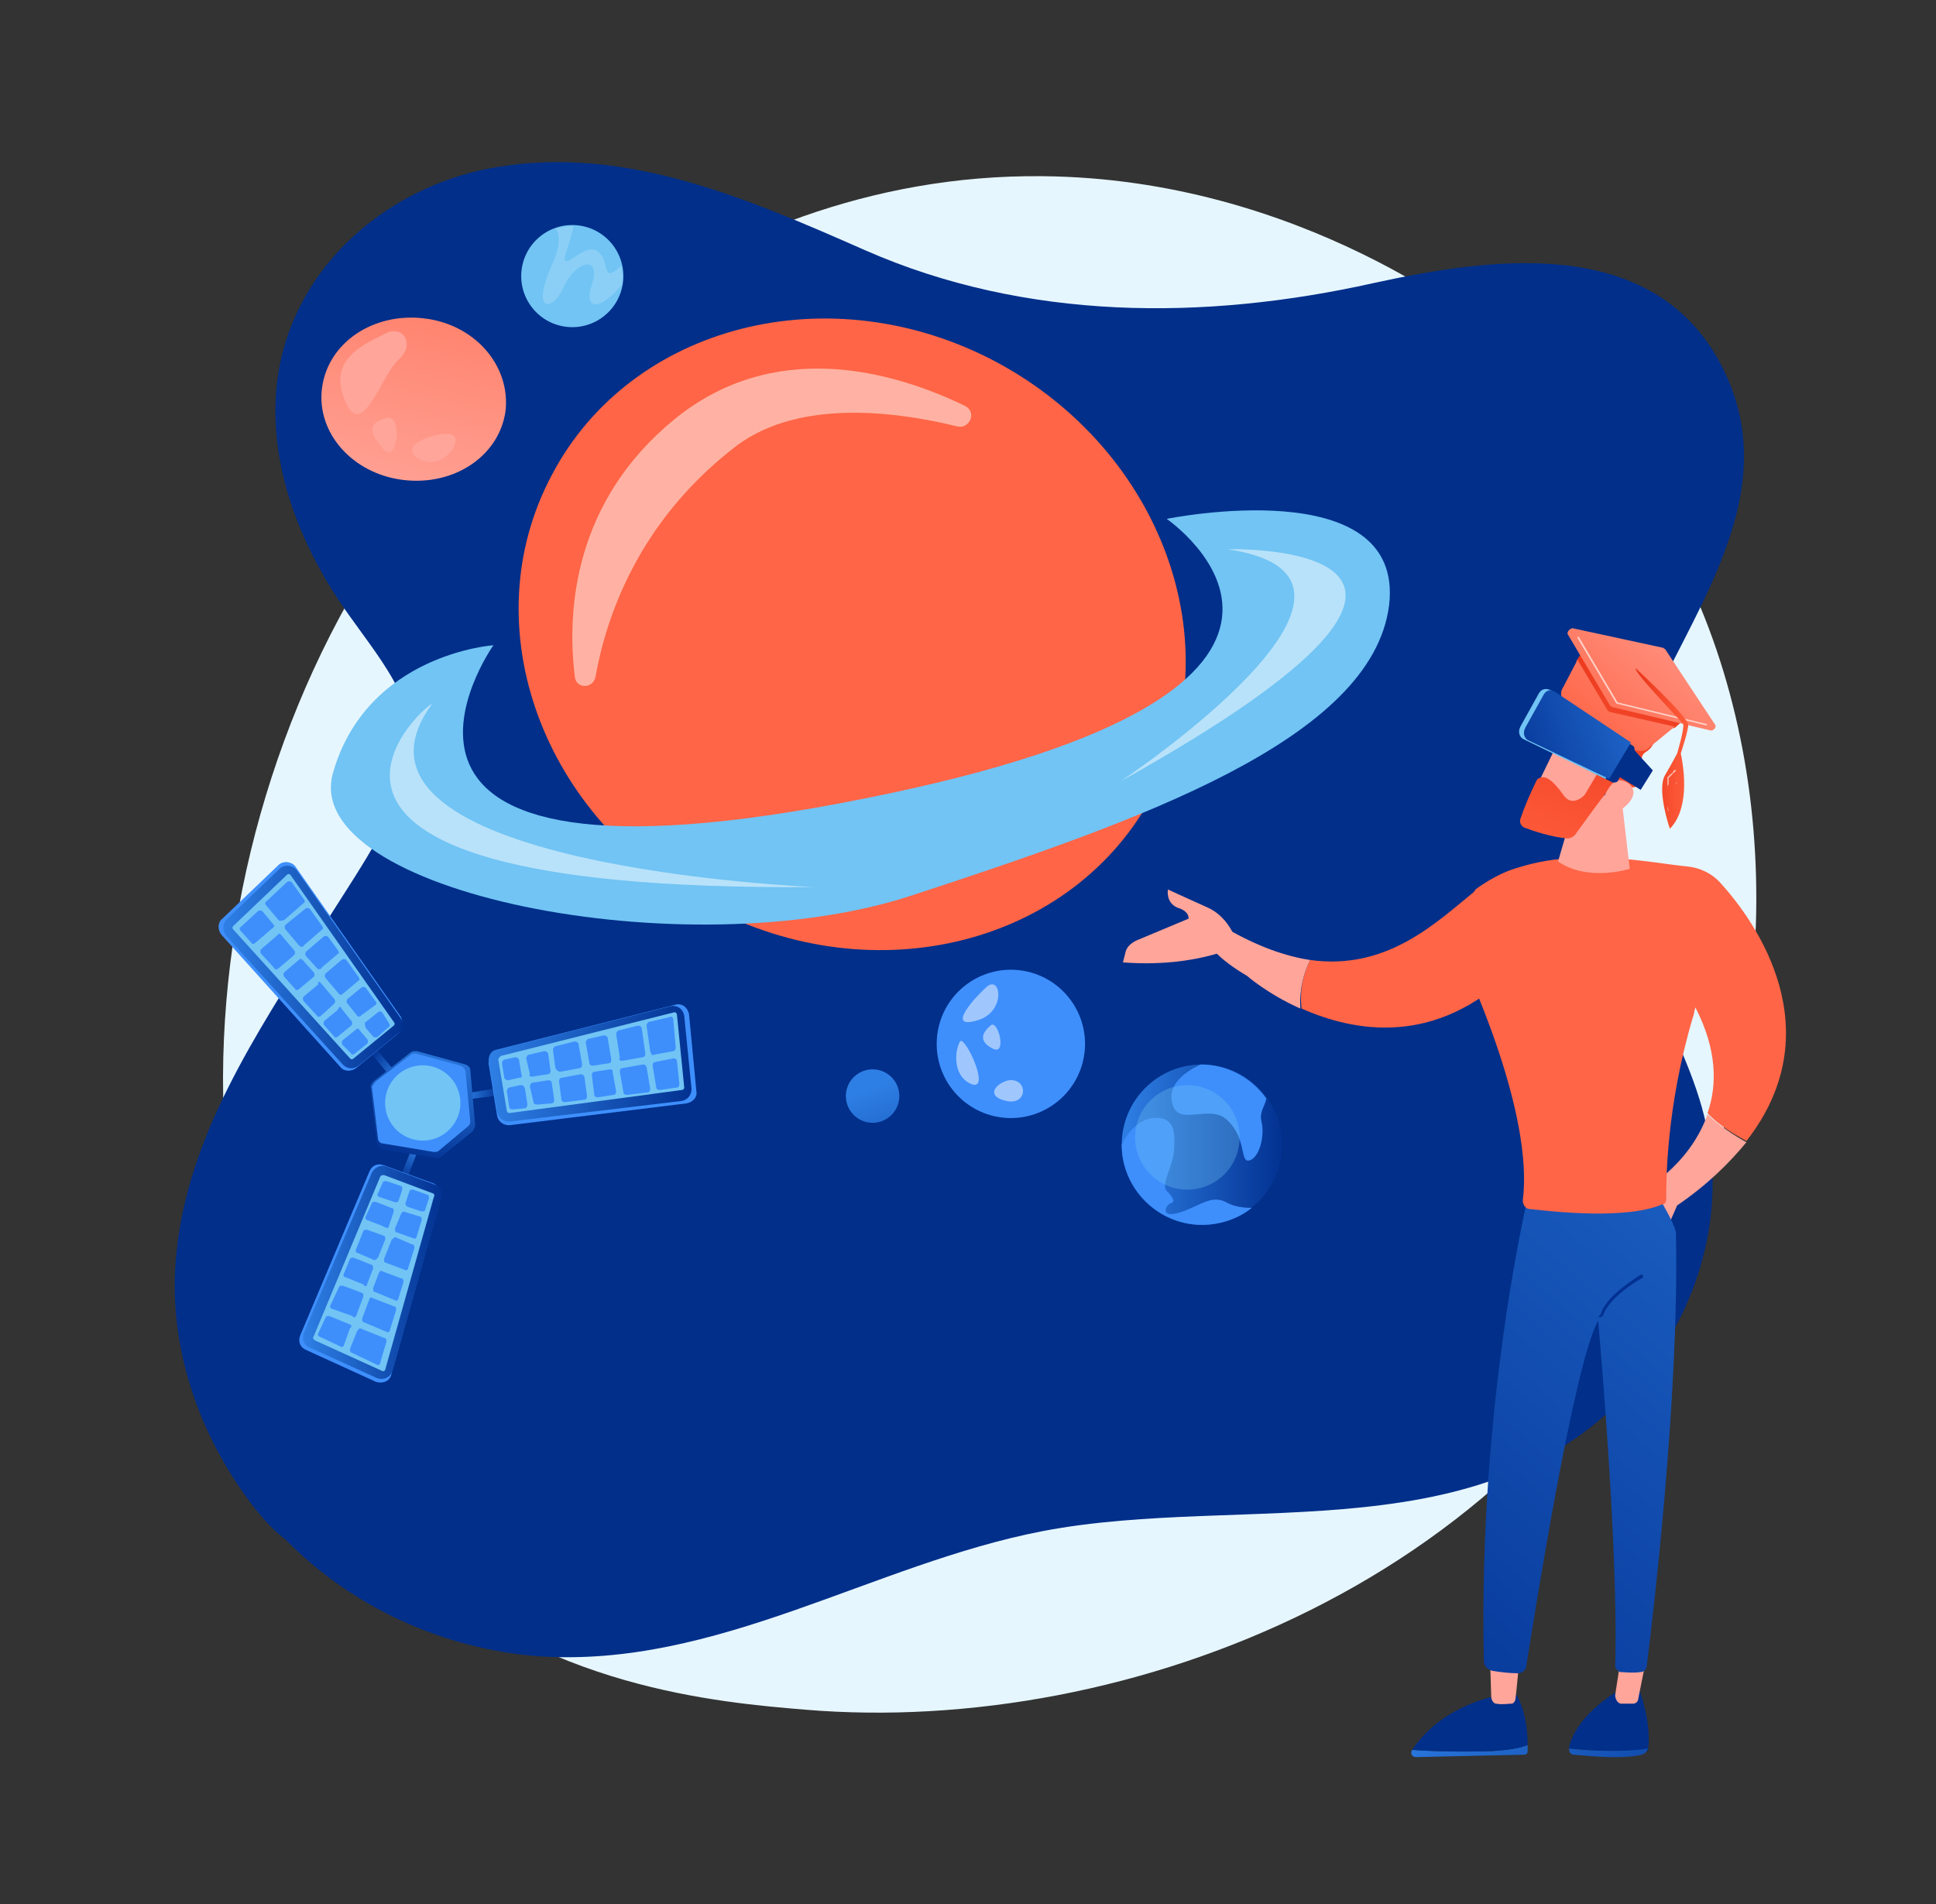 <?xml version="1.0" encoding="utf-8"?>
<!-- Generator: Adobe Illustrator 21.0.0, SVG Export Plug-In . SVG Version: 6.00 Build 0)  -->
<svg version="1.1" id="Layer_1" xmlns="http://www.w3.org/2000/svg" xmlns:xlink="http://www.w3.org/1999/xlink" x="0px" y="0px"
	 viewBox="0 0 159.3 156.7" style="enable-background:new 0 0 159.3 156.7;" xml:space="preserve">
<rect x="0" y="0" width="159.3" height="156.7" fill="#333333" stroke="none"/>
<style type="text/css">
	.st0{fill:url(#SVGID_1_);}
	.st1{fill:url(#SVGID_2_);}
	.st2{fill:url(#SVGID_3_);}
	.st3{fill:url(#SVGID_4_);}
	.st4{fill:url(#SVGID_5_);}
	.st5{fill:url(#SVGID_6_);}
	.st6{fill:url(#SVGID_7_);}
	.st7{fill:url(#SVGID_8_);}
	.st8{fill:url(#SVGID_9_);}
	.st9{fill:url(#SVGID_10_);}
	.st10{fill:url(#SVGID_11_);}
	.st11{fill:url(#SVGID_12_);}
	.st12{fill:url(#SVGID_13_);}
	.st13{fill:url(#SVGID_14_);}
	.st14{fill:url(#SVGID_15_);}
	.st15{fill:url(#SVGID_16_);}
	.st16{fill:url(#SVGID_17_);}
	.st17{fill:url(#SVGID_18_);}
	.st18{fill:url(#SVGID_19_);}
	.st19{fill:url(#SVGID_20_);}
	.st20{fill:url(#SVGID_21_);}
	.st21{fill:url(#SVGID_22_);}
	.st22{opacity:0.65;fill:#FFFFFF;enable-background:new    ;}
	.st23{fill:url(#SVGID_23_);}
	.st24{fill:url(#SVGID_24_);}
	.st25{fill:url(#SVGID_25_);}
	.st26{fill:#71C4F4;}
	.st27{fill:url(#SVGID_26_);}
	.st28{fill:url(#SVGID_27_);}
	.st29{opacity:0.5;fill:#FFFFFF;enable-background:new    ;}
	.st30{fill:url(#SVGID_28_);}
	.st31{fill:#3E8FFC;}
	.st32{fill:url(#SVGID_29_);}
	.st33{fill:url(#SVGID_30_);}
	.st34{fill:url(#SVGID_31_);}
	.st35{fill:url(#SVGID_32_);}
	.st36{opacity:0.18;fill:#FFFFFF;enable-background:new    ;}
	.st37{fill:url(#SVGID_33_);}
	.st38{opacity:0.33;fill:#71C4F4;enable-background:new    ;}
	.st39{fill:url(#SVGID_34_);}
	.st40{fill:url(#SVGID_35_);}
	.st41{fill:url(#SVGID_36_);}
	.st42{fill:url(#SVGID_37_);}
	.st43{fill:url(#SVGID_38_);}
	.st44{fill:url(#SVGID_39_);}
	.st45{fill:url(#SVGID_40_);}
</style>
<g>
	
		<linearGradient id="SVGID_1_" gradientUnits="userSpaceOnUse" x1="152.145" y1="195.304" x2="59.16" y2="295.669" gradientTransform="matrix(1 0 0 -1 0 352.777)">
		<stop  offset="0" style="stop-color:#E6F6FE"/>
		<stop  offset="1" style="stop-color:#E6F6FE"/>
	</linearGradient>
	<path class="st0" d="M139.2,100.2c-12.8,29.9-46.5,42.7-72.9,40.5c-7.2-0.6-21.7-1.8-33.1-12.5c-21.8-20.6-18.4-63.6,2.4-88.9
		c2.7-3.3,21.3-25.1,50.2-24.8c21.2,0.2,36.1,12.2,37.9,13.7c2.3,1.9,7.3,6.4,11.9,13.5C146.3,58.3,147.2,81.6,139.2,100.2z"/>
	
		<linearGradient id="SVGID_2_" gradientUnits="userSpaceOnUse" x1="-12.362" y1="414.495" x2="57.541" y2="310.911" gradientTransform="matrix(1 0 0 -1 0 352.777)">
		<stop  offset="0" style="stop-color:#012F8A"/>
		<stop  offset="1" style="stop-color:#012F8A"/>
	</linearGradient>
	<path class="st1" d="M20.2,123.1c-4.1-5.7-6.4-12.8-5.7-19.8c0.9-9.8,6.6-18.2,11.7-26.4c2.5-4.1,5.8-8.6,7.3-13.2
		c1.6-5.1-1.9-9-4.8-13.1c-4-5.6-6.7-12.4-5.9-19.2c1.1-8.9,8.3-15.5,16.8-17.4c11.1-2.4,21.6,2.2,31.6,6.6
		c13.2,5.8,27.9,5.8,41.8,2.7c9.6-2.1,22.8-4,28.5,6.5c7.6,14.1-8.9,26.4-8.8,39.9c0.1,8.1,6,15,7.7,22.9c1.6,7.2-0.6,15-5.3,20.7
		c-12.2,14.9-32.6,9.5-49.3,12.7c-14,2.7-26.8,11.3-41.5,10.3c-7.8-0.6-15.3-4-20.8-9.6C22.3,125.8,21.2,124.5,20.2,123.1z"/>
	<g>
		
			<linearGradient id="SVGID_3_" gradientUnits="userSpaceOnUse" x1="2061.882" y1="259.279" x2="2070.646" y2="259.279" gradientTransform="matrix(-1 1.610000e-02 -1.610000e-02 -1 2209.561 322.24)">
			<stop  offset="0" style="stop-color:#FFA59A"/>
			<stop  offset="1" style="stop-color:#FFA59A"/>
		</linearGradient>
		<path class="st2" d="M140.5,91.7c0.9,0.9,2.3,1.8,3.2,2.3c-1.4,1.7-3.2,3.5-5.7,5.2l-0.7,1.6l-2.3-2.7C135,98.1,139,96,140.5,91.7
			z"/>
		
			<linearGradient id="SVGID_4_" gradientUnits="userSpaceOnUse" x1="2070.697" y1="214.058" x2="2077.274" y2="214.058" gradientTransform="matrix(-1 1.610000e-02 -1.610000e-02 -1 2209.561 322.24)">
			<stop  offset="0" style="stop-color:#012F8A"/>
			<stop  offset="1" style="stop-color:#012F8A"/>
		</linearGradient>
		<path class="st3" d="M129.1,143.9v-0.1c0.7-2.9,4.3-4.8,4.3-4.8l1.5,0.1c0.9,2.6,0.8,4.2,0.7,4.9c0,0,0,0,0,0.1
			C134.4,144.1,131.9,144.2,129.1,143.9z"/>
		
			<linearGradient id="SVGID_5_" gradientUnits="userSpaceOnUse" x1="2087.142" y1="221.906" x2="2063.225" y2="203.126" gradientTransform="matrix(-1 1.610000e-02 -1.610000e-02 -1 2209.561 322.24)">
			<stop  offset="0" style="stop-color:#2E7FE5"/>
			<stop  offset="1" style="stop-color:#023191"/>
		</linearGradient>
		<path class="st4" d="M135.6,143.9c-0.1,0.2-0.2,0.4-0.5,0.5c-1.7,0.4-4.4,0.1-5.6,0c-0.3,0-0.4-0.3-0.4-0.5
			C131.9,144.2,134.4,144.1,135.6,143.9z"/>
		
			<linearGradient id="SVGID_6_" gradientUnits="userSpaceOnUse" x1="2072.595" y1="221.609" x2="2071.34" y2="210.65" gradientTransform="matrix(-1 1.610000e-02 -1.610000e-02 -1 2209.561 322.24)">
			<stop  offset="0" style="stop-color:#FFA59A"/>
			<stop  offset="1" style="stop-color:#FFA59A"/>
		</linearGradient>
		<path class="st5" d="M135.4,136.8l-0.6,3c0,0.2-0.2,0.4-0.4,0.4s-0.6,0-1,0c-0.3,0-0.5-0.4-0.5-0.7l0.4-2.6L135.4,136.8z"/>
		
			<linearGradient id="SVGID_7_" gradientUnits="userSpaceOnUse" x1="2091.396" y1="216.488" x2="2067.479" y2="197.708" gradientTransform="matrix(-1 1.610000e-02 -1.610000e-02 -1 2209.561 322.24)">
			<stop  offset="0" style="stop-color:#2E7FE5"/>
			<stop  offset="1" style="stop-color:#023191"/>
		</linearGradient>
		<path class="st6" d="M122.8,144.1c1.6-0.1,2.4-0.3,2.9-0.5c0,0.2,0,0.3,0,0.5s-0.1,0.3-0.3,0.3l-8.9,0.2c-0.3,0-0.5-0.3-0.3-0.6
			C117.3,144.1,120.3,144.2,122.8,144.1z"/>
		
			<linearGradient id="SVGID_8_" gradientUnits="userSpaceOnUse" x1="2080.708" y1="213.973" x2="2090.171" y2="213.973" gradientTransform="matrix(-1 1.610000e-02 -1.610000e-02 -1 2209.561 322.24)">
			<stop  offset="0" style="stop-color:#012F8A"/>
			<stop  offset="1" style="stop-color:#012F8A"/>
		</linearGradient>
		<path class="st7" d="M116.2,144C116.2,144,116.2,143.9,116.2,144c0.8-1.2,2.7-3.4,6.7-4.4l1.9-0.1c0,0,0.9,1.4,0.9,4.1
			c-0.4,0.2-1.3,0.4-2.9,0.5C120.3,144.2,117.3,144.1,116.2,144z"/>
		
			<linearGradient id="SVGID_9_" gradientUnits="userSpaceOnUse" x1="2082.742" y1="220.447" x2="2081.486" y2="209.487" gradientTransform="matrix(-1 1.610000e-02 -1.610000e-02 -1 2209.561 322.24)">
			<stop  offset="0" style="stop-color:#FFA59A"/>
			<stop  offset="1" style="stop-color:#FFA59A"/>
		</linearGradient>
		<path class="st8" d="M125,136.7c0,0.1-0.2,2.3-0.3,3.1c0,0.2-0.2,0.4-0.3,0.4c-0.3,0-0.8,0.1-1.3,0c-0.2,0-0.4-0.3-0.4-0.6
			l-0.1-3.3L125,136.7z"/>
		
			<linearGradient id="SVGID_10_" gradientUnits="userSpaceOnUse" x1="172.726" y1="283.459" x2="107.589" y2="208.79" gradientTransform="matrix(1 0 0 -1 0 352.777)">
			<stop  offset="0" style="stop-color:#2E7FE5"/>
			<stop  offset="1" style="stop-color:#023191"/>
		</linearGradient>
		<path class="st9" d="M125.9,97.7c0,0-4.3,17.3-3.8,39c0,0.4,0.3,0.7,0.7,0.8c0.6,0.1,1.4,0.2,2.1,0.2c0.4,0,0.7-0.3,0.7-0.7
			c0.6-3.7,3.9-24.8,5.9-28.3c0,0,1.7,18.7,1.4,28.4c0,0.2,0.2,0.4,0.4,0.5c0.4,0,0.9,0.1,1.7,0c0.3,0,0.5-0.3,0.5-0.5
			c0.4-3.2,2.7-22,2.4-35.6c0-0.8-2.1-4.1-2.1-4.1L125.9,97.7z"/>
		
			<linearGradient id="SVGID_11_" gradientUnits="userSpaceOnUse" x1="183.346" y1="335.369" x2="156.02" y2="299.782" gradientTransform="matrix(1 0 0 -1 0 352.777)">
			<stop  offset="0" style="stop-color:#FFA59A"/>
			<stop  offset="1" style="stop-color:#FF6546"/>
		</linearGradient>
		<path class="st10" d="M119.3,76.9c0.7-1.2,1.4-2.4,2.1-3.7c5.6-4.2,14.1-2.2,17.4-1.9c1.1,0.1,2.1,0.6,2.8,1.4
			c2.9,3.2,9.2,12.1,2.1,21.2c-0.9-0.5-2.3-1.3-3.2-2.3c0.8-2.3,0.8-5.2-1-8.7c-0.1,0.3-0.1,0.6-0.2,0.8c-2.2,7.4-2.2,13.5-2.2,15
			c0,0.2-0.1,0.4-0.3,0.4c-3,1.3-9,0.6-10.9,0.4c-0.4,0-0.6-0.4-0.6-0.7c0.9-7.1-4.3-18.5-5.7-21.4
			C119.6,77.3,119.4,77.1,119.3,76.9z"/>
		
			<linearGradient id="SVGID_12_" gradientUnits="userSpaceOnUse" x1="2075.317" y1="291.676" x2="2070.523" y2="270.955" gradientTransform="matrix(-1 1.610000e-02 -1.610000e-02 -1 2209.561 322.24)">
			<stop  offset="0" style="stop-color:#FFA59A"/>
			<stop  offset="1" style="stop-color:#FFA59A"/>
		</linearGradient>
		<path class="st11" d="M133.4,65.5l0.7,6c0,0-3.4,1.1-5.9-0.6l1.6-5.5L133.4,65.5z"/>
		<g>
			
				<linearGradient id="SVGID_13_" gradientUnits="userSpaceOnUse" x1="-305.185" y1="66.754" x2="-313.692" y2="55.5" gradientTransform="matrix(-0.697 -0.717 0.717 -0.697 -130.058 -112.311)">
				<stop  offset="0" style="stop-color:#FFA59A"/>
				<stop  offset="1" style="stop-color:#FFA59A"/>
			</linearGradient>
			<path class="st12" d="M129.4,58.7c-0.1,0.1-3.3,6.7-3.3,6.7l3.8,1.8l4-5.9C133.9,61.4,130.7,57.4,129.4,58.7z"/>
			
				<linearGradient id="SVGID_14_" gradientUnits="userSpaceOnUse" x1="134.215" y1="298.71" x2="128.019" y2="281.235" gradientTransform="matrix(1 0 0 -1 0 352.777)">
				<stop  offset="0" style="stop-color:#E93419"/>
				<stop  offset="1" style="stop-color:#FF5E3C"/>
			</linearGradient>
			<path class="st13" d="M132.3,61.7c0.1,0.2,0.1,0.4,0,0.5l-1.9,3.2l-0.1,0.1c-0.2,0.2-1,0.8-1.6,0c-0.5-0.7-1-1.3-1.5-1.5
				c-0.3-0.1-0.7,0-0.8,0.3c-0.3,0.6-0.9,1.9-1.3,3.1c-0.1,0.3,0.1,0.6,0.3,0.7c0.8,0.3,2.3,0.8,3.6,0.9c0.2,0,0.4-0.1,0.6-0.3
				c0.6-0.8,2.2-3.1,2.7-3.6s1.5-0.4,1.9-0.3c0.2,0,0.3,0,0.5-0.1c0.4-0.3,1.2-0.9,0.5-2c-0.2-0.3-0.1-0.6,0.2-0.8
				c0.5-0.3,1-0.9,0.5-1.9s-1.4-1-2-0.9c-0.3,0-0.5-0.1-0.7-0.3c0-0.1-0.1-0.2-0.3-0.2c-0.3-0.1-0.5-0.3-0.5-0.7
				c0.1-0.6,0-1.3-0.9-1.7c-1.6-0.8-3,0.7-3.4,1.9c-0.4,1.2,1.4,2,2.6,2.1C131.7,60.3,132.1,61.2,132.3,61.7z"/>
			
				<linearGradient id="SVGID_15_" gradientUnits="userSpaceOnUse" x1="-317.635" y1="57.835" x2="-310.812" y2="64.835" gradientTransform="matrix(-0.697 -0.717 0.717 -0.697 -130.058 -112.311)">
				<stop  offset="0" style="stop-color:#FFA59A"/>
				<stop  offset="1" style="stop-color:#FFA59A"/>
			</linearGradient>
			<path class="st14" d="M131.7,66.3c0,0,0.7-2.2,1.6-2.1c0.9,0.1,1.7,1,0.5,2.1C132.4,67.6,131.7,66.3,131.7,66.3z"/>
		</g>
		
			<linearGradient id="SVGID_16_" gradientUnits="userSpaceOnUse" x1="132.706" y1="272.166" x2="132.918" y2="263.905" gradientTransform="matrix(1 0 0 -1 0 352.777)">
			<stop  offset="0" style="stop-color:#2E7FE5"/>
			<stop  offset="1" style="stop-color:#023191"/>
		</linearGradient>
		<path class="st15" d="M131.7,108.4c0.1,0,0.1-0.1,0.2-0.1c0.4-1.5,3.1-3.1,3.2-3.1c0.1,0,0.1-0.2,0.1-0.2c0-0.1-0.2-0.1-0.2-0.1
			c-0.1,0.1-2.9,1.7-3.3,3.3C131.5,108.3,131.5,108.4,131.7,108.4L131.7,108.4z"/>
		<g>
			
				<linearGradient id="SVGID_17_" gradientUnits="userSpaceOnUse" x1="171.048" y1="344.812" x2="143.722" y2="309.225" gradientTransform="matrix(1 0 0 -1 0 352.777)">
				<stop  offset="0" style="stop-color:#FFA59A"/>
				<stop  offset="1" style="stop-color:#FF6546"/>
			</linearGradient>
			<path class="st16" d="M107.8,79c6.4,0.9,10.5-3.2,13.6-5.7c4-3.3,7.3-1.8,7.3-1.8l-4.2,8.4c-6.4,6.3-13.1,5-17.4,3.1
				C106.9,81.4,107.3,80,107.8,79z"/>
			
				<linearGradient id="SVGID_18_" gradientUnits="userSpaceOnUse" x1="1345.221" y1="292.184" x2="1315.879" y2="254.643" gradientTransform="matrix(-1 1.610000e-02 -1.610000e-02 -1 1441.892 334.605)">
				<stop  offset="0" style="stop-color:#FFA59A"/>
				<stop  offset="1" style="stop-color:#FFA59A"/>
			</linearGradient>
			<path class="st17" d="M98.8,75.3l2.1,1.1c2.6,1.5,4.9,2.3,6.9,2.6c-0.5,1-0.9,2.4-0.8,4c-2.7-1.2-4.4-2.7-4.4-2.7
				C97.8,77.5,98.8,75.3,98.8,75.3z"/>
		</g>
		
			<linearGradient id="SVGID_19_" gradientUnits="userSpaceOnUse" x1="1349.095" y1="289.156" x2="1319.753" y2="251.615" gradientTransform="matrix(-1 1.610000e-02 -1.610000e-02 -1 1441.892 334.605)">
			<stop  offset="0" style="stop-color:#FFA59A"/>
			<stop  offset="1" style="stop-color:#FFA59A"/>
		</linearGradient>
		<path class="st18" d="M92.6,78.4c0.1-0.5,0.5-0.8,0.9-1l4.3-1.8c0,0,0.1-0.6-0.9-0.9c-1-0.4-0.8-1.5-0.8-1.5s1.3,0.6,3.3,1.5
			c1.1,0.5,1.8,1.5,2.1,2.2l-1.1,1.5c-2.6,0.8-5.3,1-8,0.8L92.6,78.4z"/>
		<g>
			
				<linearGradient id="SVGID_20_" gradientUnits="userSpaceOnUse" x1="135.417" y1="298.219" x2="130.194" y2="286.761" gradientTransform="matrix(1 0 0 -1 0 352.777)">
				<stop  offset="0" style="stop-color:#E93419"/>
				<stop  offset="1" style="stop-color:#FF5E3C"/>
			</linearGradient>
			<polygon class="st19" points="130.8,52.7 129.7,54.4 133,60.6 137.8,59.9 139.4,58.5 			"/>
			<g>
				
					<linearGradient id="SVGID_21_" gradientUnits="userSpaceOnUse" x1="104.505" y1="202.55" x2="94.075" y2="187.446" gradientTransform="matrix(0.997 8.100000e-02 8.100000e-02 -0.997 21.583 240.266)">
					<stop  offset="0" style="stop-color:#FFA59A"/>
					<stop  offset="1" style="stop-color:#FF6546"/>
				</linearGradient>
				<path class="st20" d="M132.5,58.6c-0.1,0-0.1-0.1-0.2-0.1l-2.5-4.2l-1.2,2.3c-0.2,0.3-0.2,0.7,0,0.9c1.8,2.3,3.8,3.9,6.3,4.3
					c0.2,0,0.5,0,0.7-0.2l2.2-1.8L132.5,58.6z"/>
				
					<linearGradient id="SVGID_22_" gradientUnits="userSpaceOnUse" x1="104.1" y1="201.469" x2="93.67" y2="186.366" gradientTransform="matrix(0.997 8.100000e-02 8.100000e-02 -0.997 21.583 240.266)">
					<stop  offset="0" style="stop-color:#FFA59A"/>
					<stop  offset="1" style="stop-color:#FF6546"/>
				</linearGradient>
				<path class="st21" d="M129.4,51.7l7.4,1.6c0.1,0,0.1,0.1,0.2,0.1l4.1,6.2c0.2,0.2-0.1,0.6-0.4,0.5l-8-1.9
					c-0.1,0-0.1-0.1-0.2-0.1l-3.5-5.9C128.9,52,129.2,51.7,129.4,51.7z"/>
			</g>
			<path class="st22" d="M140.4,59.7L140.4,59.7l-7.4-1.8l0,0l-3.2-5.4v-0.1h0.1l3.2,5.4l7.4,1.8C140.4,59.5,140.5,59.6,140.4,59.7
				C140.4,59.6,140.4,59.7,140.4,59.7z"/>
			<g>
				
					<linearGradient id="SVGID_23_" gradientUnits="userSpaceOnUse" x1="134.601" y1="291.167" x2="138.882" y2="291.167" gradientTransform="matrix(1 0 0 -1 0 352.777)">
					<stop  offset="0" style="stop-color:#E93419"/>
					<stop  offset="1" style="stop-color:#FF5E3C"/>
				</linearGradient>
				<path class="st23" d="M134.6,55c0,0,4.2,3.9,4.3,4.6c0.1,0.3-0.6,2.4-0.6,2.4c0.5,2.4,0.4,4.9-0.9,6.2c0,0-1.1-3.2-0.4-4.4
					c0.7-1.2,1-1.8,1-1.8s0.6-2,0.5-2.4C138.5,59.5,134.3,55.2,134.6,55z"/>
				<path class="st22" d="M137.9,63.4L137.9,63.4L137.9,63.4L137.9,63.4L137.9,63.4c-0.1,0.1-0.1,0.2-0.2,0.2l-0.1,0.1
					c0,0,0,0.1-0.1,0.1c0,0,0,0.1-0.1,0.1c0,0,0,0.1-0.1,0.1v0.1v0.1v0.1v0.1c0,0.1,0,0.2-0.1,0.3V65c0,0,0,0,0,0.1v0.1v0.1
					c0,0.2,0,0.3,0,0.5v0.1V66c0,0.1,0,0.2,0,0.3c0,0.2,0,0.3,0.1,0.5l0.1,0.5l0,0l0,0l0,0l-0.1-0.5c0-0.2-0.1-0.3-0.1-0.5
					c0-0.1,0-0.2,0-0.3v-0.1v-0.1c0-0.2,0-0.4,0-0.5v-0.1v-0.1c0,0,0,0,0-0.1v-0.3c0-0.1,0-0.2,0-0.3v-0.1v-0.1v-0.1V64
					c0,0,0-0.1,0.1-0.1c0,0,0-0.1,0.1-0.1c0,0,0-0.1,0.1-0.1l0.1-0.1l0.1-0.1v-0.1l0,0l0,0l0,0h0.1
					C137.9,63.3,137.9,63.3,137.9,63.4L137.9,63.4L137.9,63.4z"/>
				<path class="st22" d="M137.9,64.5v0.2v0.2v0.4V66l-0.1,1.5l0,0l0,0l0.1-1.5v-0.7v-0.4v-0.2v-0.1l0,0
					C137.9,64.6,137.9,64.6,137.9,64.5l0.1-0.1C137.9,64.4,137.9,64.4,137.9,64.5L137.9,64.5z"/>
			</g>
		</g>
		<g>
			
				<linearGradient id="SVGID_24_" gradientUnits="userSpaceOnUse" x1="265.128" y1="788.014" x2="266.386" y2="782.352" gradientTransform="matrix(0.966 0.258 0.293 -1.097 -352.11 853.423)">
				<stop  offset="0" style="stop-color:#012F8A"/>
				<stop  offset="1" style="stop-color:#012F8A"/>
			</linearGradient>
			<polygon class="st24" points="133.9,61.1 136,63.4 135,65 133.2,63.9 			"/>
			
				<linearGradient id="SVGID_25_" gradientUnits="userSpaceOnUse" x1="503.444" y1="1021.421" x2="511.661" y2="1021.421" gradientTransform="matrix(0.869 0.494 0.561 -0.987 -884.056 817.918)">
				<stop  offset="0" style="stop-color:#012F8A"/>
				<stop  offset="1" style="stop-color:#012F8A"/>
			</linearGradient>
			<path class="st25" d="M132.7,64.4l-7.1-3.6l2.1-3.7l6.7,4.3c0.1,0.1,0.1,0.2,0.1,0.4l-1.4,2.5C133,64.4,132.8,64.4,132.7,64.4z"
				/>
			<path class="st26" d="M132.1,64.1l-6.8-3.3c-0.3-0.2-0.4-0.6-0.2-1l1.5-2.7c0.2-0.4,0.6-0.5,1-0.3l6.4,4.3L132.1,64.1z"/>
			
				<linearGradient id="SVGID_26_" gradientUnits="userSpaceOnUse" x1="512.889" y1="1029.398" x2="502.995" y2="1016.28" gradientTransform="matrix(0.869 0.494 0.561 -0.987 -884.056 817.918)">
				<stop  offset="0" style="stop-color:#2E7FE5"/>
				<stop  offset="1" style="stop-color:#023191"/>
			</linearGradient>
			<path class="st27" d="M132.4,64.1l-6.7-3.2c-0.3-0.2-0.4-0.6-0.2-1l1.5-2.7c0.2-0.4,0.6-0.5,0.9-0.3l6.3,4.2L132.4,64.1z"/>
		</g>
	</g>
	<g>
		
			<linearGradient id="SVGID_27_" gradientUnits="userSpaceOnUse" x1="86.506" y1="375.992" x2="79.834" y2="345.252" gradientTransform="matrix(1 0 0 -1 0 352.777)">
			<stop  offset="0" style="stop-color:#FFA59A"/>
			<stop  offset="1" style="stop-color:#FF6546"/>
		</linearGradient>
		<path class="st28" d="M94.9,65.3C88.4,77.7,72,81.9,58.3,74.6c-13.7-7.2-19.5-23.1-12.9-35.5c6.5-12.4,22.9-16.6,36.6-9.3
			C95.6,37.1,101.4,53,94.9,65.3z"/>
		<path class="st26" d="M40.6,53.1c0,0-10.4,0.7-13.2,10.5c-2.8,9.8,29,16.2,47.6,10.1c18.6-6.1,37.9-12.8,39.3-23.9
			c1.3-11.1-18.3-7.1-18.3-7.1s20.4,14-24.8,23C25.1,75,40.6,53.1,40.6,53.1z"/>
		<path class="st29" d="M49,55.7c-0.2,1-1.6,1-1.7,0c-0.7-5.6,0-14.5,8.2-21.2c8.1-6.6,17.7-4.1,23.9-1.1c1,0.5,0.4,1.9-0.6,1.7
			c-5.7-1.4-13.6-2.2-18.6,1.9C52.6,43,49.9,50.6,49,55.7z"/>
		<path class="st29" d="M35.5,58c0.8-1.1-19.8,15.4,31.5,15C66.9,73,25.9,71.3,35.5,58z"/>
		<path class="st29" d="M101,45.2c0,0,26.9-0.8-8.8,19.1C92.2,64.3,117.3,47.6,101,45.2z"/>
	</g>
	
		<linearGradient id="SVGID_28_" gradientUnits="userSpaceOnUse" x1="293.918" y1="700.012" x2="300.293" y2="687.39" gradientTransform="matrix(0.993 0.122 0.122 -0.993 -305.573 748.714)">
		<stop  offset="0" style="stop-color:#2E7FE5"/>
		<stop  offset="1" style="stop-color:#023191"/>
	</linearGradient>
	<circle class="st30" cx="71.8" cy="90.2" r="2.2"/>
	<g>
		<ellipse transform="matrix(0.122 -0.993 0.993 0.122 -12.26 157.945)" class="st31" cx="83.1" cy="85.9" rx="6.1" ry="6.1"/>
		<path class="st29" d="M81.2,81.2c-0.9,0.8-3.4,3.5-0.9,2.8C82.8,83.4,82.4,80.2,81.2,81.2z"/>
		<path class="st29" d="M79,85.7c-0.4,0.6-0.7,2.8,0.9,3.5C81.6,89.9,79.4,85.2,79,85.7z"/>
		<path class="st29" d="M81.5,84.4c-0.7,0.6-1,1.3,0.2,1.9S82.1,83.8,81.5,84.4z"/>
		<path class="st29" d="M83,88.9c-1,0.2-2,1.3-0.2,1.7C84.6,91,84.6,88.7,83,88.9z"/>
	</g>
	<g>
		
			<linearGradient id="SVGID_29_" gradientUnits="userSpaceOnUse" x1="31.901" y1="310.461" x2="39.05" y2="341.916" gradientTransform="matrix(1 0 0 -1 0 352.777)">
			<stop  offset="0" style="stop-color:#FFA59A"/>
			<stop  offset="1" style="stop-color:#FF6546"/>
		</linearGradient>
		<path class="st32" d="M41.6,33.8c-0.5,3.7-4.2,6.2-8.4,5.7C29,39,26,35.6,26.5,31.9c0.5-3.7,4.2-6.2,8.4-5.7S42,30.1,41.6,33.8z"
			/>
		
			<linearGradient id="SVGID_30_" gradientUnits="userSpaceOnUse" x1="252.6" y1="759.246" x2="236.726" y2="745.795" gradientTransform="matrix(0.993 0.122 0.122 -0.993 -305.573 748.714)">
			<stop  offset="0" style="stop-color:#FFA59A"/>
			<stop  offset="1" style="stop-color:#FFA59A"/>
		</linearGradient>
		<path class="st33" d="M31.6,27.5c-2,1-4.6,2.2-3.2,5.5c1.4,3.4,3-2.2,4.4-3.4C34.2,28.4,33.2,26.6,31.6,27.5z"/>
		
			<linearGradient id="SVGID_31_" gradientUnits="userSpaceOnUse" x1="255.793" y1="755.478" x2="239.92" y2="742.027" gradientTransform="matrix(0.993 0.122 0.122 -0.993 -305.573 748.714)">
			<stop  offset="0" style="stop-color:#FFA59A"/>
			<stop  offset="1" style="stop-color:#FFA59A"/>
		</linearGradient>
		<path class="st34" d="M31.8,34.4c-1.4,0.4-1.6,1-0.3,2.5C32.7,38.4,33.2,34,31.8,34.4z"/>
		
			<linearGradient id="SVGID_32_" gradientUnits="userSpaceOnUse" x1="257.755" y1="753.165" x2="241.881" y2="739.713" gradientTransform="matrix(0.993 0.122 0.122 -0.993 -305.573 748.714)">
			<stop  offset="0" style="stop-color:#FFA59A"/>
			<stop  offset="1" style="stop-color:#FFA59A"/>
		</linearGradient>
		<path class="st35" d="M36,35.8c-2.5,0.5-2.7,1.7-0.9,2.2C37,38.4,38.9,35.1,36,35.8z"/>
	</g>
	<g>
		<ellipse transform="matrix(0.122 -0.993 0.993 0.122 18.703 66.71)" class="st26" cx="47.1" cy="22.8" rx="4.2" ry="4.2"/>
		<path class="st36" d="M51.1,21.9c-1.7,1.5-0.8-0.3-1.9-1.2c-1.2-1-3.6,2.7-2.4-0.6c0.2-0.6,0.3-1.1,0.4-1.5c-0.5,0-1,0.1-1.5,0.2
			c0.4,0.5,0.4,1.4-0.2,2.8c-1.9,4.1-0.1,4.2,0.9,2s3.1-2.6,2.3-0.2c-0.7,2.1,0.6,2.3,2.5,0c0-0.1,0-0.1,0-0.2
			C51.3,22.8,51.2,22.4,51.1,21.9z"/>
	</g>
	<g>
		
			<linearGradient id="SVGID_33_" gradientUnits="userSpaceOnUse" x1="92.349" y1="258.567" x2="105.534" y2="258.567" gradientTransform="matrix(1 0 0 -1 0 352.777)">
			<stop  offset="0" style="stop-color:#2E7FE5"/>
			<stop  offset="1" style="stop-color:#023191"/>
		</linearGradient>
		<circle class="st37" cx="98.9" cy="94.2" r="6.6"/>
		<path class="st31" d="M101,99c-1.3-0.8-2.3,0.3-4,0.8S96,99,96.4,99c0.3-0.1,0.1-0.5-0.4-1s0.5-2,0.6-3.3c0.1-1.4,0.1-2.8-1.6-2.7
			c-1.8,0.1-2.7,2.2-2.7,2.2l0,0c0,3.6,3,6.6,6.6,6.6c1.5,0,3-0.5,4.1-1.4C102.3,99.4,101.6,99.3,101,99z"/>
		<path class="st31" d="M96.4,90.5c0.3,2.5,3.1,0.2,4.6,1.7c1.6,1.5,1,3.5,1.8,3.3s1.3-2,1-3.2c-0.2-0.8,0.3-1.3,0.4-1.9
			c-1.2-1.7-3.2-2.8-5.4-2.8l0,0C97.7,88.1,96.2,89.1,96.4,90.5z"/>
		<circle class="st38" cx="97.7" cy="93.6" r="4.3"/>
	</g>
	<g>
		<g>
			
				<linearGradient id="SVGID_34_" gradientUnits="userSpaceOnUse" x1="116.056" y1="237.607" x2="119.112" y2="237.607" gradientTransform="matrix(0.998 -5.680000e-02 -5.680000e-02 -0.998 -64.14 333.915)">
				<stop  offset="0" style="stop-color:#2E7FE5"/>
				<stop  offset="1" style="stop-color:#023191"/>
			</linearGradient>
			<polygon class="st39" points="41.3,90.1 38.3,90.5 38.2,90 41.2,89.5 			"/>
			<path class="st31" d="M40.2,87.5l0.7,4.3c0.1,0.5,0.5,0.8,1,0.8l14.6-1.8c0.5-0.1,0.9-0.5,0.8-1l-0.6-6.3c-0.1-0.6-0.6-1-1.2-0.8
				l-14.7,3.7C40.5,86.5,40.2,87,40.2,87.5z"/>
			
				<linearGradient id="SVGID_35_" gradientUnits="userSpaceOnUse" x1="40.219" y1="265.226" x2="56.97" y2="265.226" gradientTransform="matrix(1 0 0 -1 0 352.777)">
				<stop  offset="0" style="stop-color:#2E7FE5"/>
				<stop  offset="1" style="stop-color:#023191"/>
			</linearGradient>
			<path class="st40" d="M40.2,87.3l0.7,4.2c0.1,0.5,0.5,0.8,1,0.8l14.2-1.7c0.5-0.1,0.8-0.5,0.8-1l-0.6-6c-0.1-0.6-0.6-0.9-1.1-0.8
				l-14.3,3.6C40.4,86.4,40.2,86.9,40.2,87.3z"/>
			<path class="st26" d="M41.9,91.6c-0.1,0-0.2-0.1-0.2-0.2L41,87.2c0-0.1,0.1-0.2,0.2-0.3l14.3-3.6l0,0c0.1,0,0.2,0.1,0.2,0.2
				l0.6,6c0,0.1-0.1,0.2-0.2,0.2L41.9,91.6L41.9,91.6z"/>
			<g>
				<path class="st31" d="M46.1,88.2l1.6-0.3c0.1,0,0.2-0.1,0.2-0.3l-0.3-1.7c0-0.1-0.2-0.2-0.3-0.2l-1.6,0.4
					c-0.1,0-0.2,0.2-0.2,0.3l0.2,1.5C45.8,88.1,46,88.2,46.1,88.2z"/>
				<path class="st31" d="M53.8,86.8l1.6-0.3c0.1,0,0.2-0.1,0.2-0.3l-0.2-2.3c0-0.2-0.2-0.3-0.3-0.2l-1.7,0.4
					c-0.1,0-0.2,0.2-0.2,0.3l0.3,2.1C53.6,86.8,53.7,86.9,53.8,86.8z"/>
				<path class="st31" d="M43.8,88.6l1.3-0.2c0.1,0,0.2-0.1,0.2-0.3l-0.2-1.4c0-0.1-0.2-0.2-0.3-0.2l-1.3,0.3
					c-0.1,0-0.2,0.2-0.2,0.3l0.3,1.3C43.5,88.5,43.6,88.6,43.8,88.6z"/>
				<path class="st31" d="M51.2,87.3l1.7-0.3c0.1,0,0.2-0.1,0.2-0.3l-0.3-2.1c0-0.1-0.2-0.2-0.3-0.2l-1.6,0.4
					c-0.1,0-0.2,0.2-0.2,0.3L51,87C50.9,87.2,51,87.3,51.2,87.3z"/>
				<path class="st31" d="M48.8,87.7l1.3-0.2c0.1,0,0.2-0.1,0.2-0.3L50,85.4c0-0.1-0.2-0.2-0.3-0.2l-1.3,0.3c-0.1,0-0.2,0.2-0.2,0.3
					l0.3,1.7C48.5,87.6,48.6,87.7,48.8,87.7z"/>
				<path class="st31" d="M45.1,88.9l-1.3,0.2c-0.1,0-0.2,0.2-0.2,0.3l0.3,1.3c0,0.1,0.1,0.2,0.3,0.2l1.2-0.1c0.1,0,0.2-0.1,0.2-0.3
					l-0.2-1.4C45.4,89,45.3,88.9,45.1,88.9z"/>
				<path class="st31" d="M42.8,89.3l-0.9,0.2c-0.1,0-0.2,0.2-0.2,0.3l0.2,1.3c0,0.1,0.1,0.2,0.3,0.2l1-0.1c0.1,0,0.2-0.2,0.2-0.3
					l-0.2-1.3C43.1,89.3,43,89.3,42.8,89.3z"/>
				<path class="st31" d="M42.9,88.4l-0.2-1.2c0-0.1-0.2-0.2-0.3-0.2l-0.9,0.2c-0.1,0-0.2,0.2-0.2,0.3l0.2,1.2
					c0,0.1,0.2,0.2,0.3,0.2l0.9-0.2C42.9,88.7,43,88.6,42.9,88.4z"/>
				<path class="st31" d="M53.7,87.7l0.3,1.8c0,0.1,0.1,0.2,0.3,0.2l1.4-0.2c0.1,0,0.2-0.1,0.2-0.3l-0.2-1.9c0-0.1-0.1-0.2-0.3-0.2
					l-1.5,0.3C53.8,87.4,53.7,87.5,53.7,87.7z"/>
				<path class="st31" d="M52.9,87.6l-1.7,0.3c-0.1,0-0.2,0.1-0.2,0.3l0.3,1.7c0,0.1,0.1,0.2,0.3,0.2l1.7-0.2c0.1,0,0.2-0.1,0.2-0.3
					l-0.3-1.8C53.1,87.6,53,87.6,52.9,87.6z"/>
				<path class="st31" d="M47.8,88.4l-1.6,0.3c-0.1,0-0.2,0.1-0.2,0.3l0.2,1.5c0,0.1,0.1,0.2,0.3,0.2l1.6-0.2c0.1,0,0.2-0.1,0.2-0.3
					l-0.2-1.5C48.1,88.5,47.9,88.4,47.8,88.4z"/>
				<path class="st31" d="M50.2,88l-1.3,0.2c-0.1,0-0.2,0.1-0.2,0.3l0.2,1.6c0,0.1,0.1,0.2,0.3,0.2l1.3-0.2c0.1,0,0.2-0.1,0.2-0.3
					l-0.3-1.6C50.5,88.1,50.3,88,50.2,88z"/>
			</g>
		</g>
		<g>
			
				<linearGradient id="SVGID_36_" gradientUnits="userSpaceOnUse" x1="-2432.584" y1="1701.634" x2="-2429.529" y2="1701.634" gradientTransform="matrix(-0.718 -0.696 0.696 -0.718 -2898.54 -382.063)">
				<stop  offset="0" style="stop-color:#2E7FE5"/>
				<stop  offset="1" style="stop-color:#023191"/>
			</linearGradient>
			<polygon class="st41" points="30.3,86.4 32.2,88.7 32.6,88.3 30.7,86 			"/>
			<path class="st31" d="M32.7,85.1l-3.4,2.8c-0.4,0.3-1,0.3-1.3-0.1l-9.8-10.9c-0.3-0.4-0.3-1,0.1-1.3l4.6-4.4
				c0.4-0.4,1.1-0.3,1.4,0.1L33,83.7C33.2,84.2,33.1,84.8,32.7,85.1z"/>
			
				<linearGradient id="SVGID_37_" gradientUnits="userSpaceOnUse" x1="18.474" y1="273.187" x2="33.183" y2="273.187" gradientTransform="matrix(1 0 0 -1 0 352.777)">
				<stop  offset="0" style="stop-color:#2E7FE5"/>
				<stop  offset="1" style="stop-color:#023191"/>
			</linearGradient>
			<path class="st42" d="M32.8,85l-3.3,2.7c-0.4,0.3-0.9,0.3-1.3-0.1L18.6,77c-0.3-0.4-0.3-0.9,0-1.3l4.4-4.2
				c0.4-0.4,1.1-0.3,1.4,0.1l8.5,12.1C33.3,84.2,33.2,84.7,32.8,85z"/>
			<path class="st26" d="M28.8,87.1c0.1,0.1,0.2,0.1,0.3,0l3.3-2.7c0.1-0.1,0.1-0.2,0-0.3L23.9,72l0,0c-0.1-0.1-0.2-0.1-0.3,0
				l-4.4,4.2c-0.1,0.1-0.1,0.2,0,0.3L28.8,87.1L28.8,87.1z"/>
			<g>
				<path class="st31" d="M27.9,81.8l-1.1-1.3c-0.1-0.1-0.1-0.3,0-0.4l1.3-1.1c0.1-0.1,0.3-0.1,0.4,0l1,1.4c0.1,0.1,0.1,0.3,0,0.3
					l-1.2,1C28.1,81.9,28,81.9,27.9,81.8z"/>
				<path class="st31" d="M22.9,75.7l-1-1.2c-0.1-0.1-0.1-0.3,0-0.3l1.7-1.6c0.1-0.1,0.3-0.1,0.4,0l1,1.4c0.1,0.1,0.1,0.3,0,0.3
					l-1.6,1.4C23.1,75.8,23,75.8,22.9,75.7z"/>
				<path class="st31" d="M29.4,83.6l-0.8-1c-0.1-0.1-0.1-0.3,0-0.4l1.1-0.9c0.1-0.1,0.3-0.1,0.4,0l0.8,1.1c0.1,0.1,0.1,0.3,0,0.3
					l-1.1,0.8C29.6,83.7,29.5,83.7,29.4,83.6z"/>
				<path class="st31" d="M24.6,77.8l-1.1-1.3c-0.1-0.1-0.1-0.3,0-0.4l1.6-1.3c0.1-0.1,0.3-0.1,0.4,0l1,1.4c0.1,0.1,0.1,0.3,0,0.3
					L25,77.8C24.9,78,24.7,77.9,24.6,77.8z"/>
				<path class="st31" d="M26.1,79.7l-0.9-1c-0.1-0.1-0.1-0.3,0-0.4l1.4-1.2c0.1-0.1,0.3-0.1,0.4,0l0.8,1.1c0.1,0.1,0.1,0.3,0,0.3
					l-1.3,1.1C26.4,79.8,26.2,79.8,26.1,79.7z"/>
				<path class="st31" d="M28.1,83l0.8,1c0.1,0.1,0.1,0.3,0,0.4l-1.1,0.9c-0.1,0.1-0.3,0.1-0.3,0l-0.8-0.9c-0.1-0.1-0.1-0.3,0-0.4
					l1.1-0.9C27.9,82.8,28,82.8,28.1,83z"/>
				<path class="st31" d="M29.6,84.8l0.6,0.7c0.1,0.1,0.1,0.3,0,0.4l-1,0.8c-0.1,0.1-0.3,0.1-0.3,0L28.2,86c-0.1-0.1-0.1-0.3,0-0.4
					l1-0.8C29.4,84.6,29.5,84.6,29.6,84.8z"/>
				<path class="st31" d="M30.1,84.1l1-0.8c0.1-0.1,0.3-0.1,0.4,0.1l0.5,0.8c0.1,0.1,0.1,0.3,0,0.3l-0.9,0.8c-0.1,0.1-0.3,0.1-0.4,0
					l-0.6-0.7C30,84.3,30,84.1,30.1,84.1z"/>
				<path class="st31" d="M22.4,76.4L21,77.6c-0.1,0.1-0.3,0.1-0.3,0l-0.9-1c-0.1-0.1-0.1-0.3,0-0.3l1.4-1.3c0.1-0.1,0.3-0.1,0.4,0
					l1,1.2C22.5,76.2,22.5,76.4,22.4,76.4z"/>
				<path class="st31" d="M23.1,76.9l1.1,1.3c0.1,0.1,0.1,0.3,0,0.4l-1.3,1.1c-0.1,0.1-0.3,0.1-0.3,0l-1.1-1.2
					c-0.1-0.1-0.1-0.3,0-0.4l1.4-1.2C22.9,76.8,23,76.8,23.1,76.9z"/>
				<path class="st31" d="M26.4,80.9l1.1,1.3c0.1,0.1,0.1,0.3,0,0.4l-1.1,1c-0.1,0.1-0.3,0.1-0.3,0L25,82.4c-0.1-0.1-0.1-0.3,0-0.4
					l1.2-1C26.1,80.7,26.3,80.8,26.4,80.9z"/>
				<path class="st31" d="M24.9,79l0.9,1c0.1,0.1,0.1,0.3,0,0.4l-1.2,1c-0.1,0.1-0.3,0.1-0.3,0l-0.9-1c-0.1-0.1-0.1-0.3,0-0.4
					l1.3-1.1C24.6,78.9,24.8,78.9,24.9,79z"/>
			</g>
		</g>
		<g>
			
				<linearGradient id="SVGID_38_" gradientUnits="userSpaceOnUse" x1="-4271.901" y1="-44.332" x2="-4268.846" y2="-44.332" gradientTransform="matrix(-0.45 0.893 0.893 0.45 -1848.383 3929.109)">
				<stop  offset="0" style="stop-color:#2E7FE5"/>
				<stop  offset="1" style="stop-color:#023191"/>
			</linearGradient>
			<polygon class="st43" points="32.9,97 34,94.2 34.5,94.4 33.4,97.2 			"/>
			<path class="st31" d="M35.7,97.4l-4.1-1.5c-0.5-0.2-1,0-1.2,0.5l-5.7,13.5c-0.2,0.5,0,1,0.5,1.2l5.7,2.6c0.5,0.2,1.2,0,1.3-0.6
				l4.1-14.6C36.4,98.1,36.1,97.6,35.7,97.4z"/>
			
				<linearGradient id="SVGID_39_" gradientUnits="userSpaceOnUse" x1="25.01" y1="248.061" x2="36.408" y2="248.061" gradientTransform="matrix(1 0 0 -1 0 352.777)">
				<stop  offset="0" style="stop-color:#2E7FE5"/>
				<stop  offset="1" style="stop-color:#023191"/>
			</linearGradient>
			<path class="st44" d="M35.8,97.5l-4-1.5c-0.5-0.2-1,0.1-1.2,0.5L25,109.7c-0.2,0.5,0,1,0.5,1.2l5.5,2.5c0.5,0.2,1.1,0,1.3-0.6
				l4-14.2C36.5,98.1,36.3,97.6,35.8,97.5z"/>
			<path class="st26" d="M31.3,96.8c0.1-0.1,0.2-0.1,0.3-0.1l4,1.5c0.1,0,0.2,0.2,0.1,0.3l-4,14.2l0,0c0,0.1-0.2,0.2-0.3,0.1
				l-5.5-2.5c-0.1-0.1-0.2-0.2-0.1-0.3L31.3,96.8L31.3,96.8z"/>
			<g>
				<path class="st31" d="M32.2,102.1l-0.6,1.5c0,0.1,0,0.3,0.1,0.3l1.6,0.6c0.1,0.1,0.3,0,0.3-0.2l0.5-1.6c0-0.1,0-0.3-0.2-0.3
					l-1.4-0.6C32.4,101.9,32.2,102,32.2,102.1z"/>
				<path class="st31" d="M29.4,109.5l-0.6,1.5c0,0.1,0,0.3,0.1,0.3l2.1,1c0.1,0.1,0.3,0,0.3-0.2l0.5-1.7c0-0.1,0-0.3-0.2-0.3
					l-2-0.8C29.6,109.3,29.5,109.4,29.4,109.5z"/>
				<path class="st31" d="M33,99.9l-0.5,1.2c0,0.1,0,0.3,0.1,0.3l1.4,0.5c0.1,0.1,0.3,0,0.3-0.2l0.4-1.3c0-0.1,0-0.3-0.2-0.3
					l-1.3-0.4C33.2,99.7,33,99.8,33,99.9z"/>
				<path class="st31" d="M30.4,106.9l-0.6,1.6c0,0.1,0,0.3,0.1,0.3l1.9,0.8c0.1,0.1,0.3,0,0.3-0.2l0.5-1.6c0-0.1,0-0.3-0.2-0.3
					l-1.8-0.7C30.6,106.7,30.4,106.8,30.4,106.9z"/>
				<path class="st31" d="M31.2,104.7l-0.5,1.3c0,0.1,0,0.3,0.1,0.3l1.7,0.7c0.1,0.1,0.3,0,0.3-0.2l0.4-1.3c0-0.1,0-0.3-0.2-0.3
					l-1.6-0.6C31.4,104.5,31.3,104.6,31.2,104.7z"/>
				<path class="st31" d="M32,100.9l0.4-1.2c0-0.1,0-0.3-0.2-0.3l-1.3-0.5c-0.1,0-0.3,0-0.3,0.1l-0.5,1.1c-0.1,0.1,0,0.3,0.1,0.3
					l1.3,0.5C31.8,101.1,32,101.1,32,100.9z"/>
				<path class="st31" d="M32.8,98.8l0.3-0.9c0-0.1,0-0.3-0.1-0.3l-1.2-0.4c-0.1,0-0.3,0-0.3,0.1l-0.4,0.9c-0.1,0.1,0,0.3,0.1,0.3
					l1.2,0.4C32.6,99,32.8,98.9,32.8,98.8z"/>
				<path class="st31" d="M33.5,99.3l1.2,0.4c0.1,0,0.3,0,0.3-0.2l0.3-0.9c0-0.1,0-0.3-0.2-0.3L34,97.9c-0.1,0-0.3,0-0.3,0.1
					l-0.3,0.9C33.3,99.1,33.4,99.2,33.5,99.3z"/>
				<path class="st31" d="M28.8,109l-1.7-0.7c-0.1,0-0.3,0-0.3,0.1l-0.6,1.3c-0.1,0.1,0,0.3,0.1,0.3l1.7,0.8c0.1,0.1,0.3,0,0.3-0.1
					l0.5-1.4C29,109.2,28.9,109,28.8,109z"/>
				<path class="st31" d="M29.3,108.3l0.6-1.6c0-0.1,0-0.3-0.1-0.3l-1.6-0.6c-0.1,0-0.3,0-0.3,0.1l-0.7,1.5c-0.1,0.1,0,0.3,0.1,0.3
					l1.7,0.6C29.1,108.5,29.2,108.4,29.3,108.3z"/>
				<path class="st31" d="M31.1,103.5l0.6-1.5c0-0.1,0-0.3-0.1-0.3l-1.4-0.5c-0.1,0-0.3,0-0.3,0.1l-0.6,1.5c-0.1,0.1,0,0.3,0.1,0.3
					l1.4,0.6C30.9,103.7,31,103.6,31.1,103.5z"/>
				<path class="st31" d="M30.2,105.7l0.5-1.3c0-0.1,0-0.3-0.1-0.3l-1.5-0.6c-0.1,0-0.3,0-0.3,0.1l-0.5,1.2c-0.1,0.1,0,0.3,0.1,0.3
					l1.5,0.6C30,105.9,30.2,105.9,30.2,105.7z"/>
			</g>
		</g>
		<g>
			
				<linearGradient id="SVGID_40_" gradientUnits="userSpaceOnUse" x1="114.692" y1="242.459" x2="110.996" y2="232.701" gradientTransform="matrix(0.998 -5.680000e-02 -5.680000e-02 -0.998 -64.14 333.915)">
				<stop  offset="0" style="stop-color:#2E7FE5"/>
				<stop  offset="1" style="stop-color:#023191"/>
			</linearGradient>
			<path class="st45" d="M30.7,89l3.1-2.4c0.1-0.1,0.3-0.1,0.5-0.1l4,1.1c0.2,0.1,0.4,0.2,0.4,0.5l0.4,4.5c0,0.2-0.1,0.3-0.2,0.5
				l-2.6,2.1c-0.1,0.1-0.3,0.1-0.4,0.1l-4.4-0.7c-0.2,0-0.4-0.2-0.5-0.5l-0.5-4.7C30.5,89.3,30.6,89.1,30.7,89z"/>
			<path class="st31" d="M30.9,89l2.9-2.2c0.1-0.1,0.3-0.1,0.4-0.1l3.7,1c0.2,0.1,0.3,0.2,0.4,0.4l0.4,4.2c0,0.2-0.1,0.3-0.2,0.4
				l-2.4,2c-0.1,0.1-0.3,0.1-0.4,0.1l-4.2-0.7c-0.2,0-0.4-0.2-0.4-0.4l-0.5-4.3C30.7,89.3,30.8,89.1,30.9,89z"/>
			
				<ellipse transform="matrix(0.998 -5.682810e-02 5.682810e-02 0.998 -5.104 2.125)" class="st26" cx="34.8" cy="90.8" rx="3.1" ry="3.1"/>
		</g>
	</g>
</g>
</svg>
